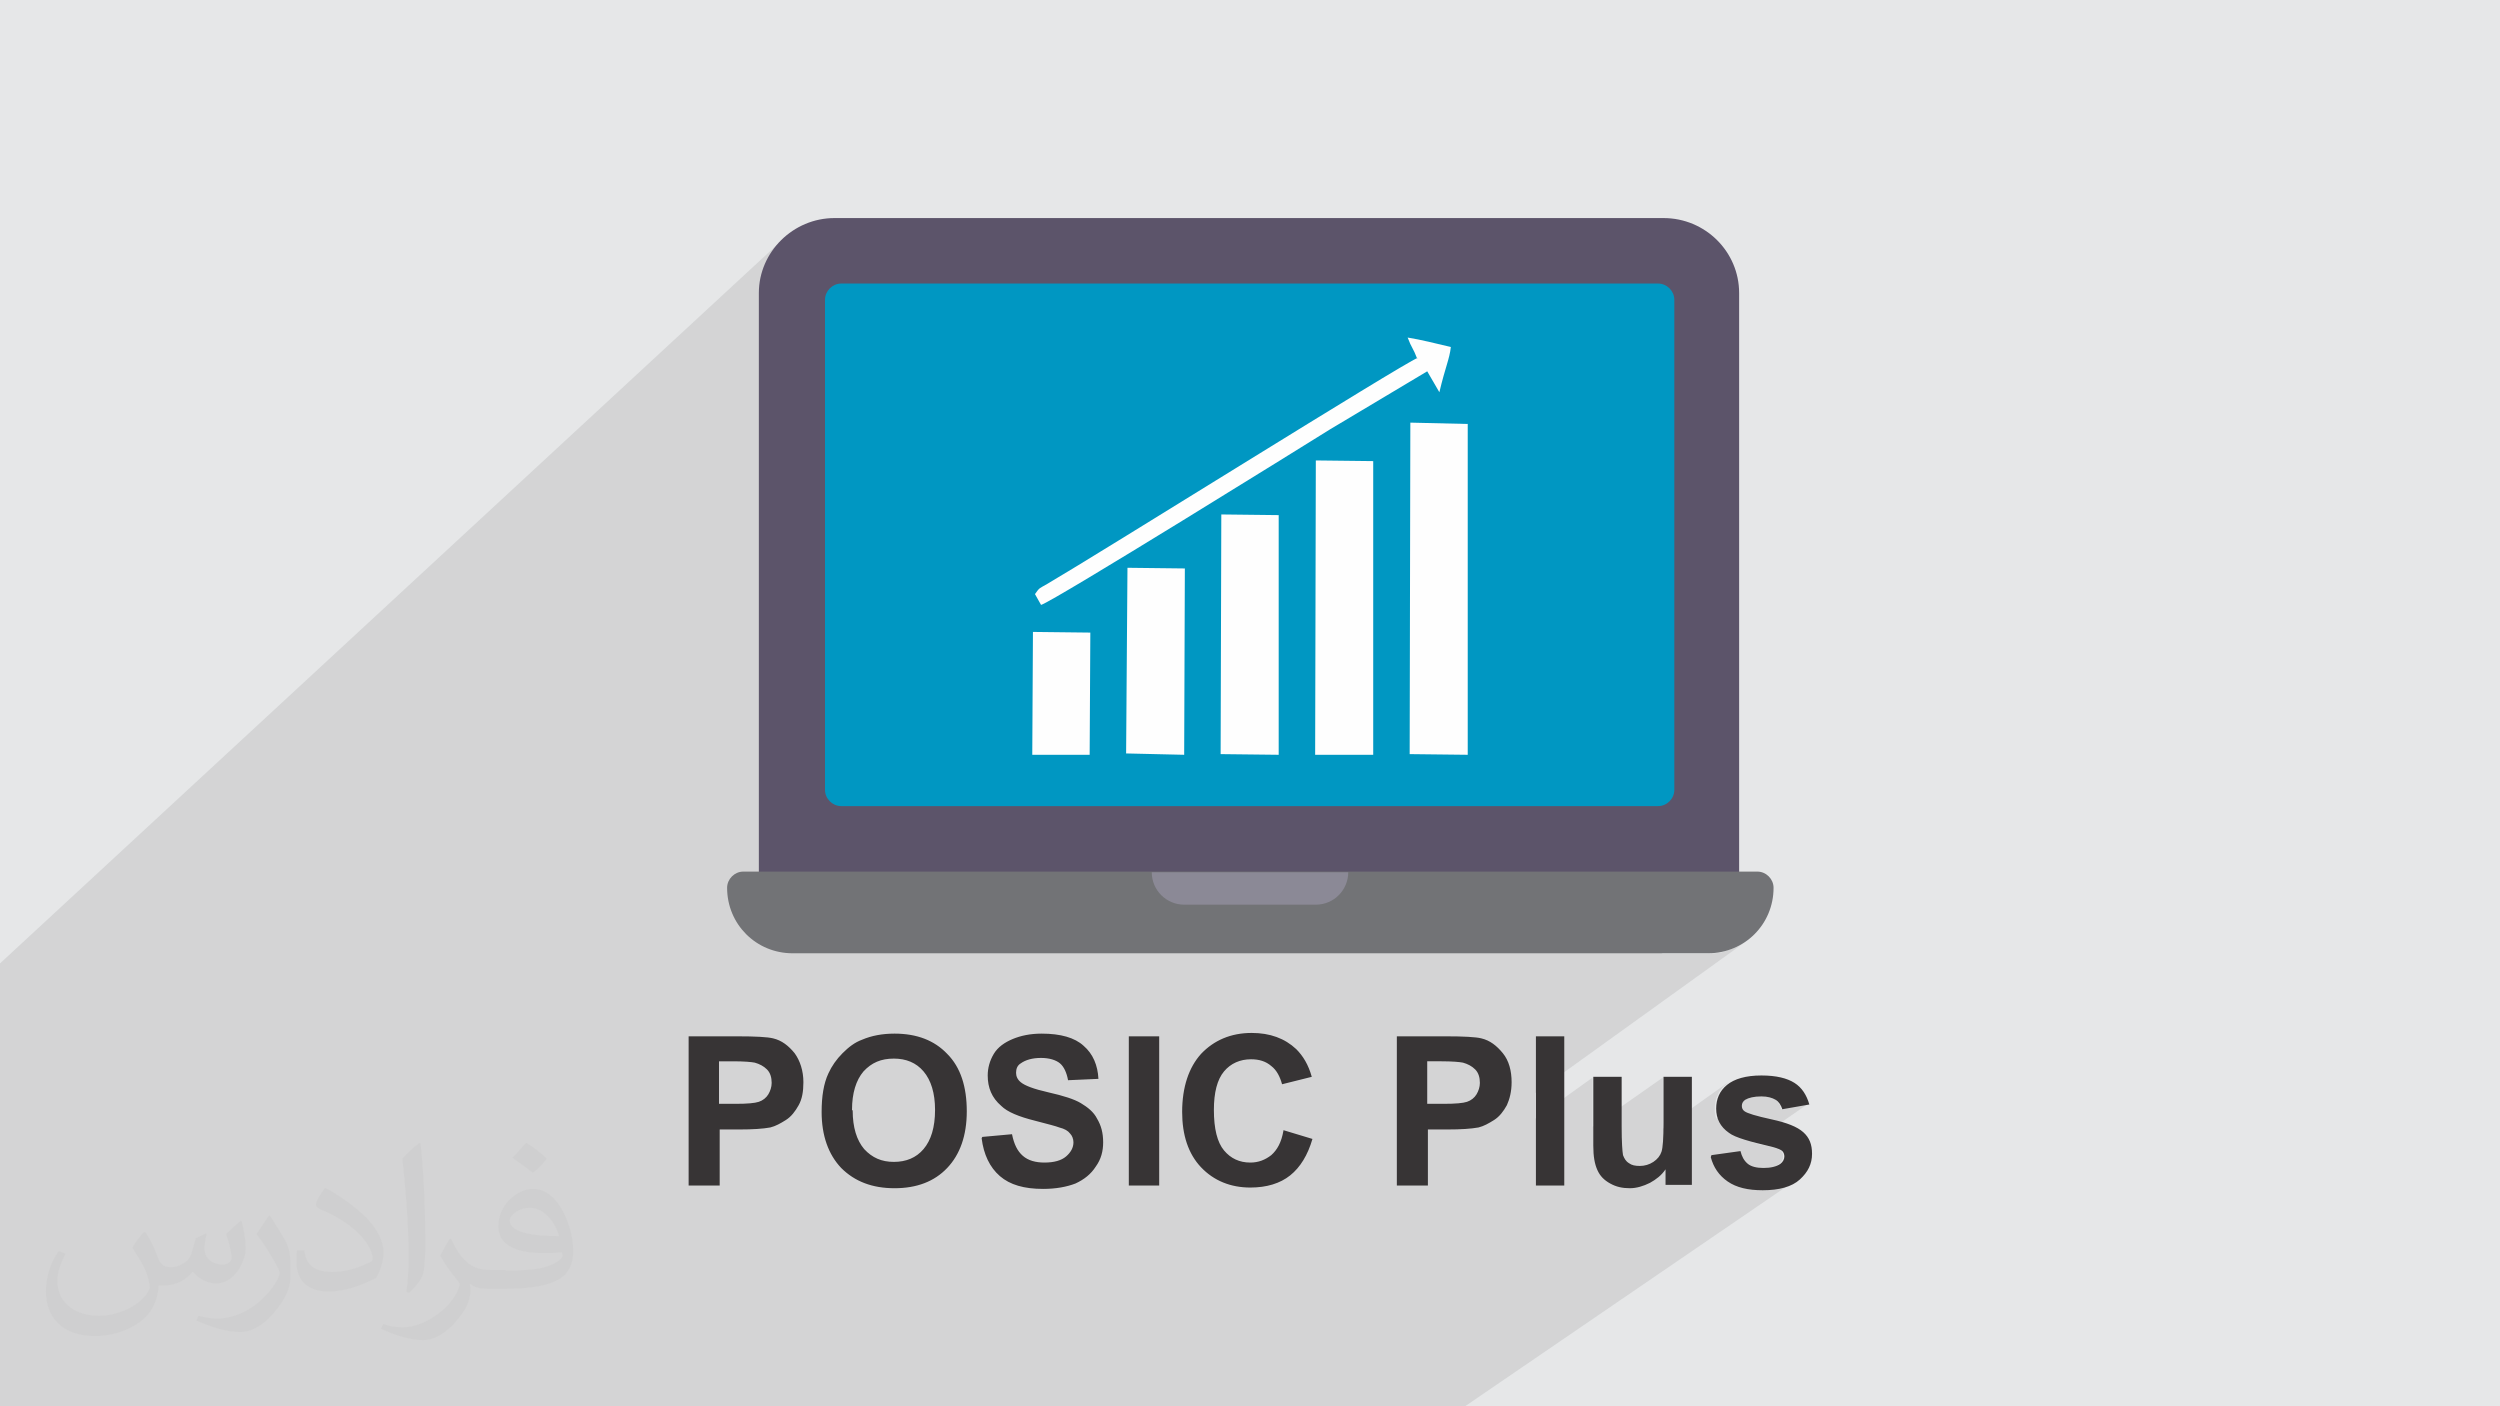 <?xml version="1.0" encoding="UTF-8"?>
<!DOCTYPE svg PUBLIC "-//W3C//DTD SVG 1.1//EN" "http://www.w3.org/Graphics/SVG/1.1/DTD/svg11.dtd">
<!-- Creator: CorelDRAW 2017 -->
<svg xmlns="http://www.w3.org/2000/svg" xml:space="preserve" width="3.703in" height="2.083in" version="1.1" style="shape-rendering:geometricPrecision; text-rendering:geometricPrecision; image-rendering:optimizeQuality; fill-rule:evenodd; clip-rule:evenodd"
viewBox="0 0 3703 2083"
 xmlns:xlink="http://www.w3.org/1999/xlink">
 <defs>
  <style type="text/css">
   <![CDATA[
    .fil4 {fill:#FEFEFE}
    .fil3 {fill:#0097C2}
    .fil5 {fill:#5C546A}
    .fil6 {fill:#727376}
    .fil7 {fill:#8B8996}
    .fil0 {fill:#E6E7E8}
    .fil8 {fill:#373435;fill-rule:nonzero}
    .fil2 {fill:#373435;fill-opacity:0.031}
    .fil1 {fill:#373435;fill-opacity:0.102}
   ]]>
  </style>
 </defs>
 <g id="Layer_x0020_1">
  <polygon class="fil0" points="0,0 3704,0 3704,2083 0,2083 "/>
  <polygon class="fil1" points="1271,2083 1264,2083 1259,2083 1234,2083 1209,2083 1171,2083 1169,2083 1158,2083 1155,2083 1151,2083 1119,2083 1091,2083 1091,2083 1088,2083 1075,2083 1054,2083 1033,2083 1026,2083 995,2083 993,2083 981,2083 965,2083 957,2083 955,2083 945,2083 937,2083 921,2083 913,2083 906,2083 906,2083 879,2083 878,2083 877,2083 859,2083 833,2083 823,2083 803,2083 799,2083 797,2083 794,2083 738,2083 702,2083 674,2083 673,2083 666,2083 666,2083 654,2083 652,2083 629,2083 629,2083 620,2083 609,2083 608,2083 591,2083 590,2083 580,2083 562,2083 560,2083 552,2083 549,2083 545,2083 515,2083 487,2083 455,2083 435,2083 435,2083 425,2083 389,2083 354,2083 350,2083 328,2083 316,2083 305,2083 291,2083 255,2083 254,2083 252,2083 251,2083 233,2083 228,2083 219,2083 202,2083 185,2083 181,2083 181,2083 159,2083 158,2083 155,2083 146,2083 133,2083 103,2083 100,2083 0,2083 0,1557 0,1548 0,1489 0,1470 0,1427 1158,356 1151,363 1144,372 1139,381 1134,391 1130,401 1128,412 1126,423 1125,434 1125,456 1189,398 1189,464 1229,427 1226,430 1224,435 1223,439 1222,444 1222,1139 1541,871 1543,870 1545,868 1548,867 1552,865 1560,859 1571,853 1584,845 1598,837 1614,827 1631,816 1649,805 1669,793 1689,780 1711,767 1733,754 1755,740 1778,725 1802,711 1825,697 1848,682 1871,668 1894,654 1917,640 1918,639 2086,499 2090,499 2094,500 2098,501 2102,501 2106,502 2110,503 2114,504 2118,505 2122,506 2126,507 2130,508 2134,509 2138,510 2142,511 2146,512 2150,513 2150,516 2149,519 2149,522 2148,525 2147,528 2146,532 2145,535 2144,538 2143,542 2142,546 2141,551 2139,555 2138,561 2136,566 2135,572 2133,579 2008,682 2020,683 2089,626 2174,628 2174,1118 2074,1195 2457,1195 2462,1194 2466,1193 2470,1190 2432,1219 2515,1219 2351,1340 2554,1340 2559,1339 2563,1338 2567,1336 2461,1413 2529,1413 2539,1412 2549,1411 2558,1408 2567,1405 2576,1401 2584,1396 2274,1619 2274,1657 2359,1596 2359,1669 2463,1596 2463,1664 2463,1668 2463,1672 2560,1603 2558,1605 2556,1607 2552,1610 2549,1614 2546,1618 2544,1623 2542,1627 2541,1632 2540,1637 2540,1642 2540,1647 2541,1653 2542,1657 2584,1628 2586,1627 2588,1626 2590,1625 2593,1624 2597,1624 2600,1623 2604,1623 2608,1623 2611,1623 2614,1623 2617,1624 2620,1624 2622,1625 2624,1626 2627,1627 2628,1628 2630,1629 2632,1631 2633,1632 2634,1634 2636,1636 2637,1638 2637,1640 2638,1643 2678,1635 2596,1692 2600,1693 2606,1695 2612,1696 2617,1697 2624,1699 2626,1699 2629,1700 2631,1701 2633,1701 2634,1702 2636,1703 2637,1704 2638,1704 2639,1705 2639,1706 2640,1707 2640,1708 2641,1709 2641,1710 2641,1711 2641,1712 2641,1714 2641,1716 2640,1717 2640,1719 2639,1720 2638,1721 2637,1723 2635,1724 2585,1758 2588,1759 2591,1759 2595,1760 2599,1760 2603,1760 2607,1760 2611,1760 2615,1760 2619,1760 2624,1760 2628,1759 2631,1759 2635,1758 2639,1757 2642,1756 2646,1755 2649,1754 2652,1753 2655,1751 2658,1750 2660,1748 2170,2083 2140,2083 2112,2083 2102,2083 2088,2083 2071,2083 2067,2083 2033,2083 2031,2083 2003,2083 1998,2083 1998,2083 1995,2083 1976,2083 1974,2083 1969,2083 1968,2083 1962,2083 1950,2083 1948,2083 1932,2083 1931,2083 1922,2083 1912,2083 1909,2083 1877,2083 1877,2083 1867,2083 1866,2083 1852,2083 1813,2083 1811,2083 1775,2083 1678,2083 1657,2083 1628,2083 1622,2083 1614,2083 1614,2083 1614,2083 1599,2083 1574,2083 1551,2083 1548,2083 1546,2083 1537,2083 1531,2083 1529,2083 1519,2083 1498,2083 1469,2083 1445,2083 1437,2083 1416,2083 1416,2083 1411,2083 1376,2083 1376,2083 1347,2083 1347,2083 1345,2083 1327,2083 1303,2083 1287,2083 1277,2083 "/>
  <path class="fil2" d="M216 1826c7,11 12,21 16,32 3,7 5,19 21,19 5,0 11,-1 17,-5 7,-3 12,-9 14,-17l6 -21 15 -7 1 1c-2,8 -3,16 -3,21 0,18 15,24 27,24 7,0 13,-4 13,-10 0,-8 -4,-23 -8,-35 7,-7 14,-14 22,-20l1 1c4,15 6,30 6,40 0,10 -4,20 -8,27 -7,14 -20,25 -36,25 -12,0 -25,-6 -34,-17l-1 0c-9,11 -22,20 -43,20l-7 0c-1,14 -4,24 -9,33 -13,25 -50,42 -85,42 -49,0 -73,-28 -73,-66 0,-23 8,-45 19,-60l10 4c-7,14 -12,27 -12,40 0,35 29,52 62,52 31,0 68,-19 75,-42 -3,-25 -12,-36 -26,-59 4,-7 10,-15 17,-23l1 0 0 0 0 0zm564 -133c10,6 20,14 30,23 -6,8 -12,15 -21,21 -10,-8 -20,-15 -30,-22 7,-8 14,-15 20,-22l0 0 0 0zm5 96c-17,0 -30,11 -30,19 0,17 33,23 73,23 -5,-20 -22,-42 -43,-42zm-37 93c22,0 41,-1 55,-4 16,-4 30,-12 30,-18 0,-2 0,-3 -1,-5 -9,1 -19,1 -29,1 -29,0 -52,-7 -61,-23 -2,-5 -4,-10 -4,-16 0,-16 7,-32 19,-42 10,-9 21,-14 33,-14 20,0 37,16 48,42 6,14 11,30 11,51 0,14 -4,25 -12,34 -16,15 -45,21 -90,21l-20 0 0 0 -5 0c-11,0 -19,-2 -25,-7l-1 0c0,3 1,5 1,7 0,10 -3,23 -10,33 -20,30 -42,43 -60,43 -19,0 -42,-7 -63,-17l4 -7c7,3 16,5 29,5 34,0 78,-33 84,-64 -1,-3 -4,-6 -7,-10 -10,-12 -16,-22 -22,-32 5,-10 10,-18 14,-25l2 0c14,29 28,46 57,46l5 0 0 0 21 0 0 0 0 0zm-146 31c2,-14 3,-29 3,-43l0 -21c0,-39 -5,-96 -9,-133 7,-8 17,-17 25,-23l2 1c5,47 7,101 7,151 0,13 -1,26 -2,35 -1,12 -8,21 -22,35l-3 -1 0 0 0 0zm-151 -62c1,18 10,33 41,33 20,0 36,-5 55,-14 3,-1 5,-3 5,-5 0,-12 -9,-27 -24,-41 -14,-13 -34,-25 -52,-32 -6,-3 -8,-5 -8,-8 0,-5 7,-16 13,-24l2 0c20,11 43,27 60,44 15,16 25,33 25,51 0,13 -4,26 -11,38 -22,11 -46,20 -70,20 -29,0 -48,-14 -48,-45 0,-3 0,-9 1,-16l10 0 0 0 0 0zm-52 -52l18 29c7,11 13,22 13,41l0 24c0,19 -12,39 -32,60 -15,14 -29,20 -42,20 -19,0 -40,-6 -65,-17l3 -7c8,2 17,4 28,4 36,0 72,-26 89,-58 2,-4 3,-7 3,-9 0,-4 -2,-8 -4,-11 -9,-17 -19,-33 -30,-47 6,-9 12,-18 18,-27l1 0z"/>
  <g id="_2228629406832">
   <g>
    <rect class="fil3" x="1189" y="398" width="1326" height="821"/>
    <g>
     <polygon class="fil4" points="2088,1117 2174,1118 2174,628 2089,626 "/>
     <polygon class="fil4" points="1948,1118 2034,1118 2034,683 1949,682 "/>
     <polygon class="fil4" points="1808,1117 1894,1118 1894,763 1809,762 "/>
     <polygon class="fil4" points="1668,1116 1754,1118 1755,842 1670,841 "/>
     <path class="fil4" d="M2100 530c-23,9 -467,287 -549,335 -12,7 -11,5 -18,15l9 16c18,-5 396,-240 428,-260l144 -86 18 31c9,-38 15,-49 17,-67 -21,-5 -45,-11 -64,-14 6,16 8,15 14,31z"/>
     <polygon class="fil4" points="1529,1118 1614,1118 1615,937 1530,936 "/>
    </g>
   </g>
   <path class="fil5" d="M2466 323l-1230 0c-61,0 -112,50 -112,111l0 881c0,13 11,24 24,24l1404 0c13,0 24,-11 24,-24l0 -881c0,-61 -50,-111 -112,-111zm-1244 847l0 -726c0,-13 11,-24 24,-24l1210 0c13,0 24,11 24,24l0 726c0,13 -11,24 -24,24l-1210 0c-13,0 -24,-11 -24,-24z"/>
   <path class="fil6" d="M2602 1291l-1501 0c-13,0 -24,11 -24,24 0,54 43,97 97,97l1356 0c54,0 97,-43 97,-97 0,-13 -11,-24 -24,-24z"/>
   <path class="fil7" d="M1755 1340l194 0c27,0 48,-22 48,-48l-291 0c0,27 22,48 48,48z"/>
   <path class="fil8" d="M1020 1756l0 -221 72 0c27,0 45,1 53,3 13,3 23,11 32,22 8,11 13,26 13,43 0,14 -2,25 -7,34 -5,9 -11,17 -19,22 -8,5 -15,9 -23,11 -11,2 -26,3 -46,3l-29 0 0 83 -45 0zm45 -184l0 63 24 0c18,0 29,-1 35,-3 6,-2 11,-6 14,-11 3,-5 5,-11 5,-17 0,-8 -2,-15 -7,-20 -5,-5 -11,-8 -18,-10 -5,-1 -16,-2 -32,-2l-22 0 0 0zm152 75c0,-23 3,-42 10,-57 5,-11 12,-21 21,-30 9,-9 18,-16 29,-20 14,-6 30,-9 48,-9 33,0 59,10 78,30 20,20 29,49 29,85 0,36 -10,64 -29,84 -19,20 -45,30 -78,30 -33,0 -59,-10 -79,-30 -19,-20 -29,-48 -29,-83l0 0zm46 -2c0,25 6,44 17,57 12,13 26,19 44,19 18,0 33,-6 44,-19 11,-13 17,-32 17,-58 0,-25 -6,-44 -17,-57 -11,-13 -26,-19 -44,-19 -19,0 -33,6 -45,19 -11,13 -17,32 -17,57zm192 39l44 -4c3,15 8,25 16,32 8,7 19,10 32,10 14,0 25,-3 32,-9 7,-6 11,-13 11,-21 0,-5 -2,-10 -5,-13 -3,-4 -8,-7 -16,-9 -5,-2 -17,-5 -36,-10 -24,-6 -41,-13 -50,-22 -14,-12 -20,-27 -20,-45 0,-11 3,-22 9,-32 6,-10 16,-17 28,-22 12,-5 26,-8 43,-8 28,0 49,6 62,18 14,12 21,29 22,49l-45 2c-2,-11 -6,-20 -12,-25 -6,-5 -16,-8 -28,-8 -13,0 -23,3 -30,8 -5,3 -7,8 -7,14 0,5 2,10 7,14 6,5 19,10 41,15 22,5 38,10 48,16 10,6 19,13 24,23 6,10 9,21 9,35 0,13 -3,25 -11,36 -7,11 -17,19 -30,25 -13,5 -29,8 -48,8 -28,0 -49,-6 -64,-19 -15,-13 -24,-32 -27,-56l0 0zm217 72l0 -221 45 0 0 221 -45 0zm229 -82l43 13c-7,24 -18,42 -33,54 -15,12 -35,18 -59,18 -29,0 -54,-10 -73,-30 -19,-20 -28,-48 -28,-82 0,-37 10,-66 28,-86 19,-20 44,-31 75,-31 27,0 49,8 66,24 10,10 18,23 23,41l-44 11c-3,-11 -8,-21 -16,-27 -8,-7 -18,-10 -30,-10 -16,0 -30,6 -40,18 -10,12 -15,31 -15,57 0,28 5,48 15,60 10,12 23,18 39,18 12,0 22,-4 31,-11 9,-8 15,-19 18,-36l0 0zm168 82l0 -221 72 0c27,0 45,1 53,3 13,3 23,11 32,22 9,11 13,26 13,43 0,14 -3,25 -7,34 -5,9 -11,17 -19,22 -8,5 -15,9 -23,11 -11,2 -26,3 -46,3l-29 0 0 83 -45 0 0 0zm45 -184l0 63 24 0c18,0 29,-1 35,-3 6,-2 11,-6 14,-11 3,-5 5,-11 5,-17 0,-8 -2,-15 -7,-20 -5,-5 -11,-8 -18,-10 -5,-1 -16,-2 -32,-2l-21 0 0 0zm161 184l0 -221 42 0 0 221 -42 0zm192 0l0 -24c-6,9 -14,15 -23,20 -10,5 -20,8 -30,8 -11,0 -20,-2 -29,-7 -9,-5 -15,-11 -19,-20 -4,-9 -6,-20 -6,-36l0 -102 42 0 0 74c0,23 1,36 2,42 2,5 4,9 9,12 4,3 9,4 16,4 7,0 14,-2 20,-6 6,-4 10,-9 12,-15 2,-6 3,-20 3,-43l0 -68 42 0 0 160 -39 0 0 0zm68 -45l43 -6c2,8 5,14 11,19 5,4 13,6 23,6 11,0 19,-2 25,-6 4,-3 6,-7 6,-11 0,-3 -1,-6 -3,-8 -2,-2 -7,-4 -14,-6 -34,-8 -56,-14 -65,-21 -13,-9 -19,-21 -19,-36 0,-14 5,-26 16,-35 11,-9 28,-14 51,-14 22,0 38,4 49,11 11,7 18,18 22,32l-40 7c-2,-6 -5,-11 -10,-14 -5,-3 -12,-5 -21,-5 -11,0 -19,2 -24,5 -3,2 -5,5 -5,9 0,3 1,6 4,8 4,3 17,7 40,12 23,5 38,11 47,19 9,8 13,18 13,32 0,15 -6,27 -18,38 -12,11 -31,16 -55,16 -22,0 -39,-4 -52,-13 -13,-9 -21,-21 -25,-36l0 0z"/>
  </g>
 </g>
</svg>
